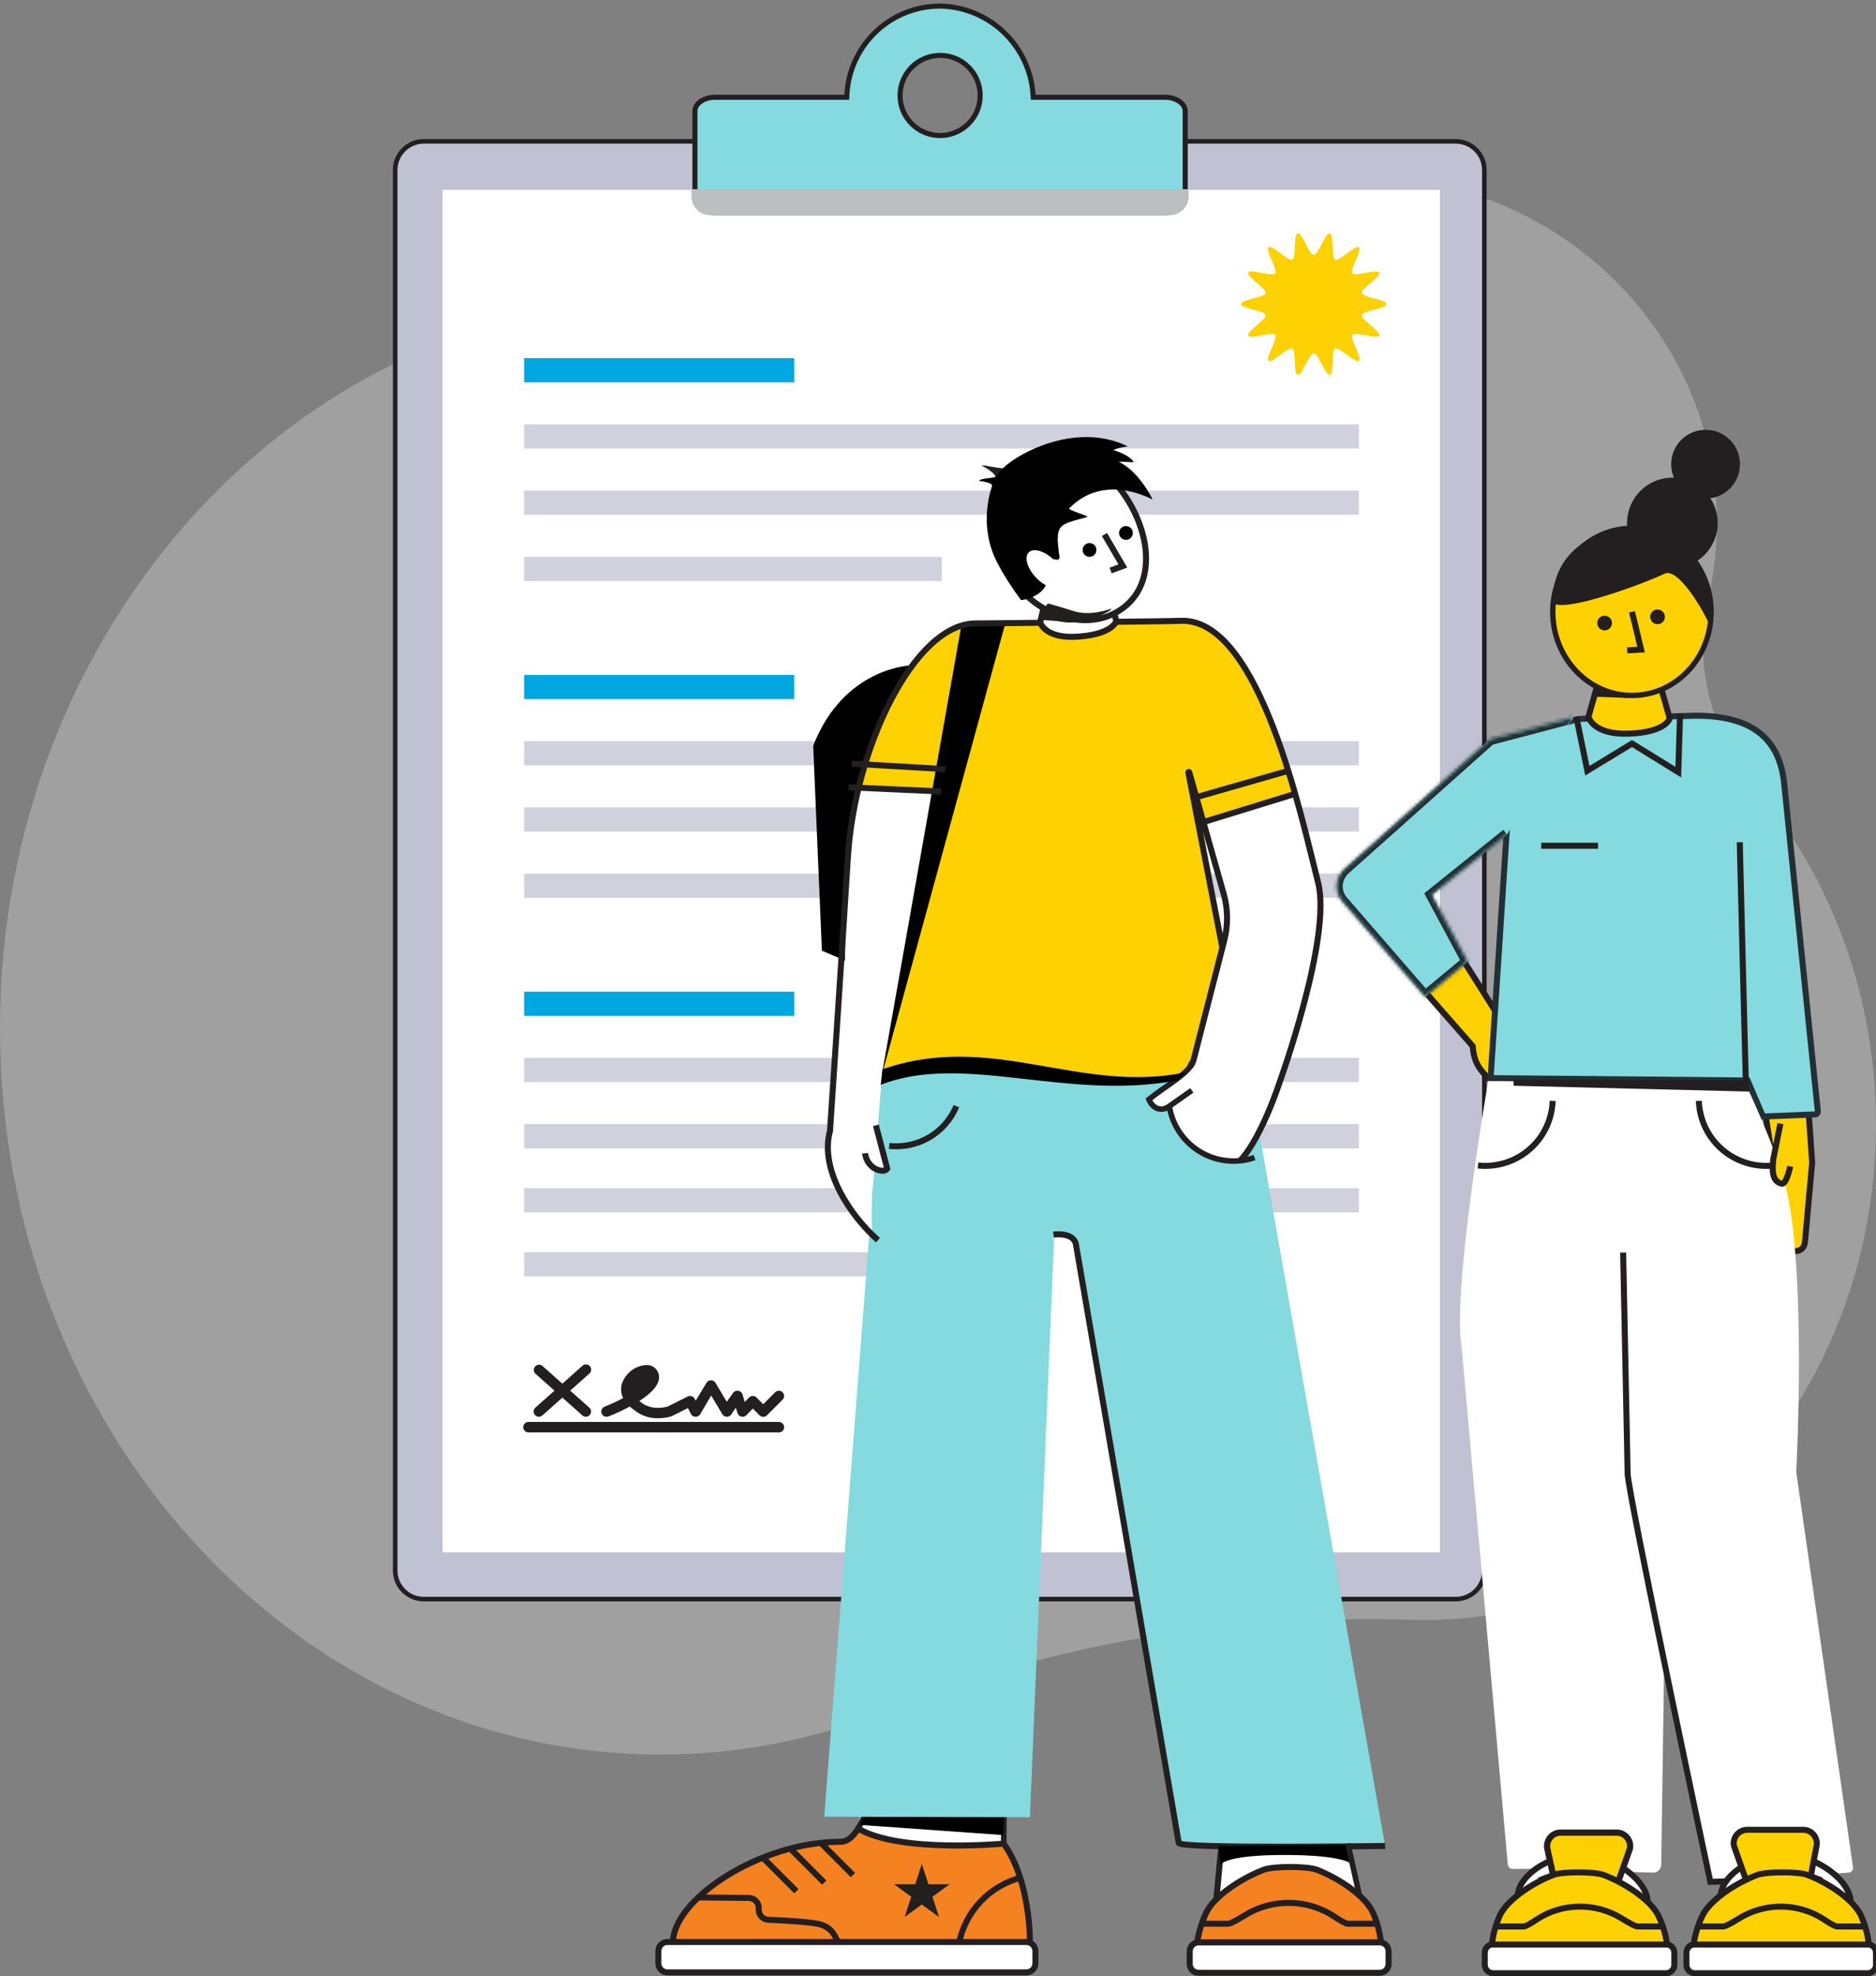<svg width="530" height="558" viewBox="0 0 530 558" fill="none" xmlns="http://www.w3.org/2000/svg">
<rect x="0" y="0" width="530" height="558" fill="#808080" stroke="none"/>
<g clip-path="url(#clip0_5721_15016)">
<path opacity="0.25" d="M482.631 168.989C484.415 161.187 485.261 153.038 485.004 144.646C483.447 92.046 438.633 49.756 384.928 50.089C361.327 50.24 339.691 58.435 322.726 72.012C297.114 92.514 263.201 99.741 231.314 91.108C217.071 87.253 202.194 85.196 186.877 85.181C84.231 85.03 0.197 177.078 4.05989e-05 289.915C-0.197 403.387 83.43 495.45 186.605 495.45C209.421 495.45 231.268 490.944 251.483 482.719C298.55 463.532 348.732 455.821 398.914 457.394C400.138 457.439 401.363 457.454 402.588 457.454C472.516 457.454 529.289 395.525 529.985 318.854C530.333 281.871 517.39 247.958 496.117 222.603C483.568 207.649 478.291 187.888 482.631 169.004V168.989Z" fill="white"/>
<path d="M119.748 39.91H411.252C415.726 39.91 419.353 43.537 419.353 48.01V443.464C419.353 447.937 415.726 451.564 411.252 451.564H119.748C115.274 451.564 111.647 447.937 111.647 443.464V48.01C111.647 43.537 115.274 39.91 119.748 39.91Z" fill="#C0C1D2" stroke="#231F20" stroke-width="1.295" stroke-miterlimit="10"/>
<path d="M406.796 53.611H125.048V438.359H406.796V53.611Z" fill="white"/>
<path d="M224.389 101.129H148.069V107.964H224.389V101.129Z" fill="#00A7E0"/>
<g style="mix-blend-mode:multiply" opacity="0.75">
<path d="M383.91 119.829H148.069V126.664H383.91V119.829Z" fill="#C0C1D2"/>
</g>
<g style="mix-blend-mode:multiply" opacity="0.75">
<path d="M383.91 138.529H148.069V145.364H383.91V138.529Z" fill="#C0C1D2"/>
</g>
<g style="mix-blend-mode:multiply" opacity="0.75">
<path d="M266.065 157.229H148.069V164.064H266.065V157.229Z" fill="#C0C1D2"/>
</g>
<path d="M224.389 190.578H148.069V197.414H224.389V190.578Z" fill="#00A7E0"/>
<g style="mix-blend-mode:multiply" opacity="0.75">
<path d="M383.91 209.278H148.069V216.114H383.91V209.278Z" fill="#C0C1D2"/>
</g>
<g style="mix-blend-mode:multiply" opacity="0.75">
<path d="M383.91 227.978H148.069V234.814H383.91V227.978Z" fill="#C0C1D2"/>
</g>
<g style="mix-blend-mode:multiply" opacity="0.75">
<path d="M383.91 246.693H148.069V253.529H383.91V246.693Z" fill="#C0C1D2"/>
</g>
<path d="M224.389 280.028H148.069V286.863H224.389V280.028Z" fill="#00A7E0"/>
<g style="mix-blend-mode:multiply" opacity="0.75">
<path d="M383.91 298.728H148.069V305.563H383.91V298.728Z" fill="#C0C1D2"/>
</g>
<g style="mix-blend-mode:multiply" opacity="0.75">
<path d="M383.91 317.443H148.069V324.278H383.91V317.443Z" fill="#C0C1D2"/>
</g>
<g style="mix-blend-mode:multiply" opacity="0.75">
<path d="M383.91 335.51H148.069V342.346H383.91V335.51Z" fill="#C0C1D2"/>
</g>
<g style="mix-blend-mode:multiply" opacity="0.75">
<path d="M246.19 353.593H148.069V360.428H246.19V353.593Z" fill="#C0C1D2"/>
</g>
<path d="M291.865 26.798L291.909 27.466H292.579H329.166C330.8 27.466 332.245 27.947 333.264 28.687C334.284 29.427 334.834 30.387 334.834 31.373L334.834 56.121C334.834 56.122 334.834 56.123 334.834 56.124C334.827 57.111 334.273 58.068 333.254 58.804C332.235 59.54 330.793 60.018 329.166 60.018H202C200.372 60.018 198.926 59.54 197.906 58.804C196.884 58.066 196.332 57.11 196.332 56.126V31.373C196.332 30.387 196.882 29.427 197.902 28.687C198.92 27.947 200.365 27.466 202 27.466H238.542H239.222L239.256 26.787C239.974 12.555 251.845 1.46 266.089 1.72C279.828 2.251 290.956 13.073 291.865 26.798ZM265.598 38.277L265.6 38.277C271.849 38.261 276.913 33.2 276.913 26.962C276.913 20.71 271.85 15.647 265.598 15.647C259.346 15.647 254.283 20.71 254.283 26.962C254.283 33.214 259.346 38.277 265.598 38.277Z" fill="#84DADE" stroke="#231F20" stroke-width="1.43" stroke-miterlimit="10"/>
<path d="M391.679 85.862C391.679 87.172 385.024 87.729 384.738 88.964C384.452 90.198 390.204 93.616 389.647 94.76C389.09 95.904 382.856 93.541 382.043 94.534C381.23 95.528 384.949 101.084 383.94 101.897C382.932 102.71 378.354 97.847 377.195 98.404C376.036 98.961 376.984 105.571 375.72 105.857C374.455 106.143 372.467 99.774 371.158 99.774C369.848 99.774 367.83 106.128 366.596 105.857C365.361 105.586 366.264 98.961 365.12 98.404C363.976 97.847 359.369 102.695 358.375 101.897C357.381 101.099 361.085 95.543 360.272 94.534C359.459 93.526 353.241 95.92 352.668 94.76C352.096 93.601 357.863 90.228 357.577 88.964C357.291 87.699 350.636 87.172 350.636 85.862C350.636 84.552 357.291 83.995 357.577 82.76C357.863 81.526 352.111 78.108 352.668 76.964C353.226 75.82 359.459 78.183 360.272 77.19C361.085 76.196 357.366 70.64 358.375 69.827C359.384 69.014 363.961 73.877 365.12 73.32C366.279 72.763 365.331 66.153 366.596 65.867C367.86 65.581 369.848 71.95 371.158 71.95C372.467 71.95 374.485 65.596 375.72 65.867C376.954 66.138 376.051 72.763 377.195 73.32C378.339 73.877 382.947 69.029 383.94 69.827C384.934 70.625 381.23 76.181 382.043 77.19C382.841 78.198 389.075 75.804 389.647 76.964C390.219 78.123 384.452 81.496 384.738 82.76C385.024 84.025 391.679 84.552 391.679 85.862Z" fill="#FED103"/>
<path d="M220.053 401.532H149.288C148.475 401.532 147.813 402.194 147.813 403.007C147.813 403.82 148.475 404.483 149.288 404.483H220.053C220.866 404.483 221.528 403.82 221.528 403.007C221.528 402.194 220.866 401.532 220.053 401.532Z" fill="#231F20"/>
<path d="M151.14 399.56C151.682 400.177 152.601 400.222 153.218 399.695L158.879 394.666L164.54 399.695C165.157 400.237 166.076 400.177 166.618 399.56C167.16 398.942 167.1 398.024 166.482 397.482L161.092 392.694L166.467 387.906C167.1 387.394 167.205 386.461 166.693 385.828C166.181 385.196 165.248 385.09 164.615 385.602C164.585 385.632 164.555 385.663 164.525 385.693L158.879 390.722L153.218 385.693C152.585 385.181 151.652 385.286 151.14 385.919C150.658 386.521 150.718 387.379 151.261 387.906L156.651 392.694L151.261 397.482C150.643 398.024 150.598 398.942 151.125 399.56H151.14Z" fill="#231F20"/>
<path d="M171.948 399.966C173.995 399.153 175.983 398.219 177.94 397.196C178.392 397.587 178.859 397.948 179.34 398.28C181.192 399.77 183.526 400.553 185.92 400.478C187.109 400.478 188.299 400.312 189.458 400.026C189.564 399.996 189.669 399.966 189.774 399.906L194.352 397.617L195.18 399.258C195.436 399.755 195.932 400.071 196.49 400.071C197.032 400.086 197.543 399.815 197.814 399.349L200.916 394.079L204.078 399.349C204.349 399.8 204.831 400.071 205.343 400.071C205.839 400.071 206.321 399.83 206.592 399.409L207.872 397.512L208.384 399.078C208.55 399.559 208.956 399.921 209.438 400.041C209.935 400.162 210.462 400.011 210.823 399.665L212.69 397.753L214.587 399.665C215.159 400.237 216.093 400.252 216.665 399.665L221.091 395.238C221.664 394.666 221.664 393.718 221.091 393.145C220.519 392.573 219.571 392.573 218.999 393.145L215.626 396.533L213.729 394.621C213.157 394.049 212.223 394.034 211.651 394.621L210.402 395.886L209.754 393.718C209.573 393.191 209.107 392.799 208.55 392.724C207.977 392.633 207.39 392.889 207.074 393.371L205.328 395.84L202.121 390.48C201.699 389.773 200.796 389.547 200.103 389.969C199.892 390.089 199.712 390.27 199.591 390.48L196.55 395.539L196.264 394.997C195.902 394.275 195.014 393.989 194.291 394.35L188.54 397.226C183.722 398.355 181.343 396.172 181.253 396.096C181.177 396.036 181.102 395.976 181.012 395.916L180.605 395.615C184.098 393.386 186.959 390.601 186.025 387.815C185.544 386.34 184.128 385.376 182.578 385.452H182.487C179.371 385.693 176.706 387.77 175.697 390.736C175.305 392.091 175.426 393.537 176.043 394.802C174.342 395.705 172.595 396.503 170.804 397.226C170.051 397.527 169.674 398.385 169.975 399.138C170.277 399.891 171.135 400.267 171.888 399.966H171.948Z" fill="#231F20"/>
<g style="mix-blend-mode:multiply">
<path d="M195.36 53.431H335.82V55.418C335.82 58.369 333.427 60.763 330.475 60.763H200.645C197.724 60.763 195.36 58.399 195.36 55.478V53.446V53.431Z" fill="#BCBEC0"/>
</g>
<path d="M402.782 280.262L416.071 295.423L416.108 295.858C416.468 300.035 418.15 302.436 421.307 305.177L421.363 304.08L423.197 286.69L413.33 271.038L402.801 280.281L402.782 280.262Z" fill="#FED103" stroke="#231F20" stroke-width="1.701" stroke-miterlimit="10"/>
<path d="M503.8 346.915L504.386 350.942C504.878 354.212 509.603 354.08 509.925 350.79C510.208 347.955 511.437 333.683 511.966 328.296L510.794 311.68L498.337 311.925L503.8 346.896V346.915Z" fill="#FED103" stroke="#231F20" stroke-width="1.701" stroke-miterlimit="10"/>
<path d="M504.07 221.369L504.07 221.371L513.559 313.751L513.561 313.766L513.563 313.78C513.628 314.253 513.262 314.677 512.801 314.686L512.791 314.686L512.782 314.687L498.075 315.286L493.939 305.618L493.721 305.107L493.165 305.102L421.117 304.449L425.779 233.077C427.516 225.938 430.213 218.509 433.821 212.805C437.455 207.058 441.885 203.251 447.031 202.966L479.2 202.097C487.597 202.099 493.49 203.951 497.428 207.22C501.354 210.48 503.461 215.252 504.07 221.369Z" fill="#84DADE" stroke="#242F33" stroke-width="1.7"/>
<path d="M519.452 528.991L522.269 528.802C523.044 528.745 523.592 528.046 523.497 527.289L507.467 415.685C507.467 415.685 510.624 356.556 504.065 333.645C500.549 321.377 493.309 306.5 493.309 306.5L420.456 305.253C420.456 305.253 410.154 364.306 412.952 380.544L425.976 526.514C426.051 527.27 426.732 527.838 427.488 527.743H433.896L437.072 524.851L438.131 518.102L449.605 517.365L458.092 517.497L460.55 520.314L458.565 527.838L460.209 528.613L467.034 528.783C468.262 528.82 469.264 527.856 469.321 526.628L470.134 470.731L483.215 531.391H486.939L491.721 527.138L489.283 519.766L492.25 516.666L511.985 517.025L513.101 521.807L512.42 525.097L519.452 528.972V528.991Z" fill="white"/>
<path d="M458.565 353.701L459.831 415.987C459.642 420.468 483.196 531.391 483.196 531.391L487.279 531.278" stroke="#231F20" stroke-width="1.701" stroke-miterlimit="10"/>
<path d="M421.855 557.213H470.644C471.959 557.213 473.026 556.147 473.026 554.831V551.41C473.026 550.095 471.959 549.028 470.644 549.028H421.855C420.539 549.028 419.473 550.095 419.473 551.41V554.831C419.473 556.147 420.539 557.213 421.855 557.213Z" fill="white" stroke="#231F20" stroke-width="1.701" stroke-miterlimit="10"/>
<path d="M527.618 549.028H478.829C477.514 549.028 476.447 550.094 476.447 551.41V554.831C476.447 556.147 477.514 557.213 478.829 557.213H527.618C528.934 557.213 530 556.147 530 554.831V551.41C530 550.094 528.934 549.028 527.618 549.028Z" fill="white" stroke="#231F20" stroke-width="1.701" stroke-miterlimit="10"/>
<path d="M486.126 535.588C486.126 541.164 494.368 543.981 504.008 543.981C513.649 543.981 522.817 542.563 522.817 536.987C522.817 531.41 513.649 523.792 504.008 523.792C494.368 523.792 486.126 529.992 486.126 535.569V535.588Z" fill="white" stroke="#231F20" stroke-width="1.701" stroke-miterlimit="10"/>
<path d="M511.588 529.539L513.233 520.881C513.63 518.556 511.834 516.42 509.471 516.42H493.63C491.267 516.42 489.472 518.556 489.869 520.881L493.328 530.692L511.588 529.558V529.539Z" fill="#FED103"/>
<path d="M428.773 535.588C428.773 541.164 437.015 543.981 446.656 543.981C456.296 543.981 465.464 542.563 465.464 536.987C465.464 531.41 456.296 523.792 446.656 523.792C437.015 523.792 428.773 529.992 428.773 535.569V535.588Z" fill="white" stroke="#231F20" stroke-width="1.701" stroke-miterlimit="10"/>
<path d="M438.981 530.182L437.337 521.524C436.94 519.199 438.736 517.063 441.099 517.063H456.939C459.302 517.063 461.098 519.199 460.701 521.524L457.242 531.335L438.981 530.201V530.182Z" fill="#FED103"/>
<path d="M510.7 529.463C516.995 531.902 523.838 536.703 525.766 540.937C527.751 545.323 527.959 549.104 527.959 549.104H478.508C478.508 549.104 478.829 545.323 480.965 540.937C483.026 536.703 490.001 531.902 496.39 529.463C499.037 528.461 508.129 528.442 510.738 529.463H510.7Z" fill="#FED103" stroke="#231F20" stroke-width="1.701" stroke-miterlimit="10"/>
<path d="M526.919 544H519.017C518.488 544 517.127 543.225 515.426 542.09C508.129 537.251 498.715 537.157 491.267 541.75C489.131 543.073 487.411 544 486.844 544H479.793" stroke="#231F20" stroke-width="1.701" stroke-miterlimit="10"/>
<path d="M511.569 529.822L513.214 521.165C513.611 518.84 511.815 516.704 509.452 516.704H493.611C491.248 516.704 489.452 518.84 489.849 521.165L493.309 530.975" stroke="#231F20" stroke-width="1.701" stroke-miterlimit="10"/>
<path d="M438.773 529.463C432.479 531.902 425.636 536.703 423.708 540.937C421.723 545.323 421.515 549.104 421.515 549.104H470.966C470.966 549.104 470.644 545.323 468.508 540.937C466.448 536.703 459.472 531.902 453.083 529.463C450.437 528.461 441.344 528.442 438.736 529.463H438.773Z" fill="#FED103" stroke="#231F20" stroke-width="1.701" stroke-miterlimit="10"/>
<path d="M422.554 544H430.456C430.985 544 432.346 543.225 434.047 542.09C441.344 537.251 450.758 537.157 458.206 541.75C460.342 543.073 462.062 544 462.629 544H469.68" stroke="#231F20" stroke-width="1.701" stroke-miterlimit="10"/>
<path d="M438.773 529.463L437.128 521.958C436.731 519.633 438.527 517.497 440.89 517.497H456.731C459.094 517.497 460.89 519.633 460.493 521.958L457.033 531.769" stroke="#231F20" stroke-width="1.758" stroke-miterlimit="10"/>
<path d="M452.157 190.397L448.773 202.381C448.773 202.381 449.888 207.599 460.361 207.164C470.833 206.748 471.721 202.835 471.721 202.835L468.111 190.227" fill="#FED103"/>
<path d="M452.157 190.397L448.773 202.381C448.773 202.381 449.888 207.599 460.361 207.164C470.833 206.748 471.721 202.835 471.721 202.835L468.111 190.227" stroke="#231F20" stroke-width="1.701" stroke-miterlimit="10"/>
<path d="M461.279 196.381C473.629 196.258 483.535 185.597 483.406 172.568C483.276 159.54 473.159 149.078 460.81 149.201C448.46 149.324 438.553 159.985 438.683 173.013C438.813 186.042 448.929 196.504 461.279 196.381Z" fill="#FED103" stroke="#231F20" stroke-width="1.512" stroke-miterlimit="10"/>
<path d="M438.66 170.151C438.49 153.025 455.181 149.453 457.733 149.434C481.457 149.056 483.385 168.091 483.385 168.091L483.479 177.732C481.684 172.855 474.122 160.076 470.247 162.004C465.162 164.518 441.514 173.365 438.66 170.151Z" fill="#231F20"/>
<path d="M453.328 178.015C454.477 178.015 455.408 177.084 455.408 175.936C455.408 174.787 454.477 173.856 453.328 173.856C452.18 173.856 451.249 174.787 451.249 175.936C451.249 177.084 452.18 178.015 453.328 178.015Z" fill="#231F20"/>
<path d="M468.281 176.257C469.429 176.257 470.36 175.326 470.36 174.178C470.36 173.029 469.429 172.098 468.281 172.098C467.133 172.098 466.202 173.029 466.202 174.178C466.202 175.326 467.133 176.257 468.281 176.257Z" fill="#231F20"/>
<path d="M461.06 172.76L463.631 183.422L459.699 183.648" stroke="#231F20" stroke-width="1.701" stroke-miterlimit="10"/>
<path d="M472.478 160.473C479.546 160.473 485.275 154.743 485.275 147.675C485.275 140.608 479.546 134.878 472.478 134.878C465.41 134.878 459.68 140.608 459.68 147.675C459.68 154.743 465.41 160.473 472.478 160.473Z" fill="#231F20"/>
<path d="M481.854 140.795C487.22 140.795 491.57 136.445 491.57 131.079C491.57 125.713 487.22 121.362 481.854 121.362C476.488 121.362 472.137 125.713 472.137 131.079C472.137 136.445 476.488 140.795 481.854 140.795Z" fill="#231F20"/>
<path d="M505.766 329.354C505.766 329.354 504.67 334.609 503.328 334.25C500.568 333.532 500.681 330.545 500.965 327.407L502.987 317.275" fill="#FED103"/>
<path d="M505.766 329.354C505.766 329.354 504.67 334.609 503.328 334.25C500.568 333.532 500.681 330.545 500.965 327.407L502.987 317.275" stroke="#231F20" stroke-width="1.701" stroke-miterlimit="10"/>
<path d="M417.545 329.108C424.426 329.865 431.495 326.802 435.56 320.621C437.544 317.596 438.527 314.232 438.66 310.867" stroke="#231F20" stroke-width="1.701" stroke-miterlimit="10"/>
<path d="M501.059 329.108C494.179 329.865 487.109 326.802 483.045 320.621C481.06 317.596 480.077 314.232 479.944 310.867" stroke="#231F20" stroke-width="1.701" stroke-miterlimit="10"/>
<path d="M491.513 237.825C491.513 239.129 493.233 305.952 493.233 305.952C488.337 305.952 427.62 305.706 427.62 305.706" stroke="#231F20" stroke-width="1.701" stroke-miterlimit="10"/>
<mask id="path-54-inside-1_5721_15016" fill="white">
<path d="M444.595 202.495L420.947 208.714L379.738 245.462C376.979 248.052 376.941 252.418 379.663 255.046L402.611 281.51L414.653 271.529L404.539 252.702L425.768 235.651"/>
</mask>
<path d="M444.595 202.495L420.947 208.714L379.738 245.462C376.979 248.052 376.941 252.418 379.663 255.046L402.611 281.51L414.653 271.529L404.539 252.702L425.768 235.651" fill="#84DADE"/>
<path d="M420.947 208.714L420.515 207.07L420.12 207.174L419.816 207.445L420.947 208.714ZM379.738 245.462L378.607 244.193L378.591 244.207L378.575 244.222L379.738 245.462ZM379.663 255.046L380.947 253.932L380.898 253.875L380.843 253.823L379.663 255.046ZM402.611 281.51L401.327 282.624L402.416 283.88L403.696 282.819L402.611 281.51ZM414.653 271.529L415.737 272.838L416.808 271.95L416.15 270.725L414.653 271.529ZM404.539 252.702L403.475 251.376L402.373 252.261L403.042 253.506L404.539 252.702ZM444.163 200.851L420.515 207.07L421.38 210.358L445.028 204.139L444.163 200.851ZM419.816 207.445L378.607 244.193L380.87 246.731L422.079 209.983L419.816 207.445ZM378.575 244.222C375.109 247.474 375.058 252.964 378.482 256.269L380.843 253.823C378.823 251.872 378.848 248.629 380.902 246.701L378.575 244.222ZM378.378 256.159L401.327 282.624L403.896 280.396L380.947 253.932L378.378 256.159ZM403.696 282.819L415.737 272.838L413.568 270.22L401.526 280.201L403.696 282.819ZM416.15 270.725L406.037 251.897L403.042 253.506L413.155 272.334L416.15 270.725ZM405.604 254.027L426.832 236.976L424.703 234.326L403.475 251.376L405.604 254.027Z" fill="#242F33" mask="url(#path-54-inside-1_5721_15016)"/>
<path d="M474.651 201.531L474.141 218.033L461.06 209.962L448.451 217.636L445.314 202.344" stroke="#231F20" stroke-width="1.701" stroke-miterlimit="10"/>
<path d="M435.408 238.827H451.476" stroke="#231F20" stroke-width="1.701" stroke-miterlimit="10"/>
<path d="M494.084 305.952L494.273 308.239L427.677 306.595L428.528 305.706L494.084 305.952Z" fill="#231F20"/>
<path d="M460.058 197.089L450.077 196.729L451.136 194.234L460.058 197.089Z" fill="#231F20"/>
<path d="M343.652 537.894H384.086L379.814 510.125H345.108L343.652 537.894Z" fill="white"/>
<path d="M240.535 524.719L282.406 526.42L285.317 500.144L245.809 498.632L240.535 524.719Z" fill="white"/>
<path d="M242.426 516.345C241.046 518.651 239.401 520.087 237.473 520.087C214.506 520.087 190.121 536.42 190.121 548.537L290.969 548.499C290.969 548.499 291.234 531.259 283.559 520.598C283.559 520.598 254.807 523.301 242.804 516.553L242.426 516.345Z" fill="#F58220" stroke="#231F20" stroke-width="1.701" stroke-miterlimit="10"/>
<path d="M283.559 520.579L283.786 495.91" stroke="#231F20" stroke-width="1.569" stroke-miterlimit="10"/>
<path d="M249.193 487.971C248.418 494.814 246.566 509.445 242.426 516.345" stroke="#231F20" stroke-width="1.569" stroke-miterlimit="10"/>
<path d="M231.651 520.163L240.97 529.482" stroke="#231F20" stroke-width="1.701" stroke-miterlimit="10"/>
<path d="M223.542 522.28L232.861 531.618" stroke="#231F20" stroke-width="1.701" stroke-miterlimit="10"/>
<path d="M215.659 524.719L224.997 534.038" stroke="#231F20" stroke-width="1.701" stroke-miterlimit="10"/>
<path d="M288.814 530.106C279.741 532.298 272.671 539.652 270.913 548.877" stroke="#231F20" stroke-width="1.701" stroke-miterlimit="10"/>
<path d="M197.266 535.796L211.689 535.947C213.277 536.041 214.487 537.421 214.355 539.028C214.223 540.635 215.451 542.034 217.077 542.109C221.084 542.279 228.097 542.639 231.084 543.262C234.317 543.962 235.715 545.833 236.717 548.517" stroke="#231F20" stroke-width="1.701" stroke-miterlimit="10"/>
<path d="M289.968 548.385H188.552C187.143 548.385 186 549.528 186 550.937V554.415C186 555.825 187.143 556.967 188.552 556.967H289.968C291.377 556.967 292.519 555.825 292.519 554.415V550.937C292.519 549.528 291.377 548.385 289.968 548.385Z" fill="white" stroke="#231F20" stroke-width="1.701" stroke-miterlimit="10"/>
<path d="M243.012 515.324L283.503 518.197L283.673 509.483L247.662 503.415L243.012 515.324Z" fill="black"/>
<path d="M372.045 527.989C378.642 530.541 385.825 535.588 387.848 540.03C389.927 544.624 390.135 548.593 390.135 548.593H338.246C338.246 548.593 338.586 544.624 340.817 540.03C342.972 535.588 350.306 530.56 356.998 527.989C359.758 526.93 369.323 526.93 372.045 527.989Z" fill="#F58220" stroke="#231F20" stroke-width="1.701" stroke-miterlimit="10"/>
<path d="M343.652 536.306L345.24 519.104" stroke="#231F20" stroke-width="1.701" stroke-miterlimit="10"/>
<path d="M232.861 513.018L249.08 303.343L351.516 295.763L391.345 521.373C391.345 521.373 335.751 522.337 332.802 521.278L303.786 350.545C303.502 348.144 297.85 348.522 297.85 348.522L290.969 513.15L232.842 512.999L232.861 513.018Z" fill="#84DADE"/>
<path d="M391.326 521.259C391.326 521.259 333.18 522.148 333.01 520.409L303.956 351.301C303.105 347.785 297.623 348.635 297.623 348.635" stroke="#231F20" stroke-width="1.701" stroke-miterlimit="10"/>
<path d="M344.73 526.666C344.73 526.666 345.618 523.811 362.82 523.811C380.022 523.811 381.818 526.382 381.818 526.382L381.572 520.919L344.371 521.335L344.749 526.685L344.73 526.666Z" fill="black"/>
<path d="M389.795 548.499H338.605C337.227 548.499 336.11 549.616 336.11 550.994V554.585C336.11 555.964 337.227 557.081 338.605 557.081H389.795C391.173 557.081 392.29 555.964 392.29 554.585V550.994C392.29 549.616 391.173 548.499 389.795 548.499Z" fill="white" stroke="#231F20" stroke-width="1.701" stroke-miterlimit="10"/>
<path d="M389.058 543.225H380.759C380.211 543.225 378.793 542.412 376.998 541.221C369.361 536.155 359.456 536.042 351.649 540.862C349.418 542.242 347.603 543.225 346.998 543.225H339.607" stroke="#231F20" stroke-width="1.701" stroke-miterlimit="10"/>
<path d="M365.58 225.009C365.58 225.009 374.049 255.651 373.784 257.579C367.092 305.688 350.042 327.918 350.042 327.918C350.042 327.918 342.707 327.71 337.093 324.25C331.479 320.791 330.193 313.457 330.193 313.457L335.581 302.455L347.66 258.656L340.117 232.551L365.58 225.009Z" fill="white"/>
<path d="M263.465 223.496L248.967 305.839L247.965 318.92C247.965 318.92 245.753 333.815 246.358 349.316C240.744 345.857 233.674 328.182 233.674 328.182L236.887 287.71L237.284 221.285L263.446 223.496H263.465Z" fill="white"/>
<path d="M251.197 323.589C257.851 324.307 264.656 321.377 268.588 315.385C269.231 314.402 269.76 313.4 270.195 312.36" stroke="#231F20" stroke-width="1.701" stroke-miterlimit="10"/>
<path d="M238.778 222.097L265.677 224.12L249.212 302.776C250.876 302.228 331.025 304.856 331.025 304.856L336.242 301.377L345.089 267.295L339.74 233.061L364.975 223.95C364.975 223.95 352.783 175.993 336.545 175.35C323.218 174.821 275.601 175.217 270.686 176.975C252.955 183.308 238.778 222.097 238.778 222.097Z" fill="#FED103"/>
<path d="M257.567 187.883C257.567 187.883 238.437 188.223 229.742 210.604L232.199 268.448L238.721 271.246C238.721 271.246 238.683 236.747 242.747 221.303C246.906 205.557 257.567 187.883 257.567 187.883Z" fill="black"/>
<path d="M284.032 175.936L249.118 303.589L271.65 176.333L284.032 175.936Z" fill="black"/>
<path d="M247.454 317.767L250.649 330.016C250.195 330.659 249.288 330.715 248.286 330.432C246.131 329.827 244.638 327.88 244.392 325.668" fill="white"/>
<path d="M247.454 317.767L250.649 330.016C250.195 330.659 249.288 330.715 248.286 330.432C246.131 329.827 244.638 327.88 244.392 325.668" stroke="#231F20" stroke-width="1.701" stroke-miterlimit="10"/>
<path d="M314.825 175.595C321.706 175.501 331.195 175.406 334.163 175.293C356.11 175.406 367.773 231.265 372.385 249.223C376.355 264.705 361.497 305.668 361.497 305.668C357.452 317.766 350.496 331.225 346.734 329.014C346.356 328.787 345.921 328.692 345.505 328.863C343.596 329.619 341.838 328.9 340.949 327.029C340.685 326.481 340.08 326.178 339.494 326.348C337.793 326.821 335.165 326.027 334.371 323.967C334.144 323.362 333.52 323.003 332.878 323.116C330.004 323.626 326.394 318.938 328.454 315.649L337.169 299.449L345.883 265.499C346.98 261.208 346.923 256.69 345.713 252.418L335.978 218.052C335.902 217.92 335.713 217.995 335.732 218.147L345.335 267.578" stroke="#231F20" stroke-width="1.701" stroke-miterlimit="10"/>
<path d="M365.902 224.158L339.683 232.229" stroke="#231F20" stroke-width="1.701" stroke-miterlimit="10"/>
<path d="M363.917 217.674L337.793 225.16" stroke="#231F20" stroke-width="1.701" stroke-miterlimit="10"/>
<path d="M330.269 309.336C330.269 309.336 330.269 309.525 330.269 309.619C330.269 319.789 338.511 328.031 348.681 328.031C350.741 328.031 352.726 327.691 354.578 327.048L356.601 343.645L325.808 346.669C325.808 346.669 320.231 309.355 320.893 309.392C320.893 309.392 321.12 307.2 321.781 307.2C322.443 307.2 330.288 309.336 330.288 309.336H330.269Z" fill="#84DADE"/>
<path d="M330.118 309.166C330.118 309.166 330.118 309.355 330.118 309.449C330.118 319.619 338.36 327.861 348.53 327.861C350.59 327.861 352.575 327.521 354.427 326.878" stroke="#231F20" stroke-width="1.569" stroke-miterlimit="10"/>
<path d="M337.055 299.997C335.165 303.589 329.437 306.519 324.579 310.451C325.694 313.097 328.076 313.948 330.193 312.492L336.715 307.899" fill="white"/>
<path d="M337.055 299.997C335.165 303.589 329.437 306.519 324.579 310.451C325.694 313.097 328.076 313.948 330.193 312.492L336.715 307.899" stroke="#231F20" stroke-width="1.569" stroke-miterlimit="10"/>
<path d="M284.675 132.024C283.408 132.78 277.907 131.154 277.284 131.419C277.284 131.419 281.877 133.819 281.178 135.01" fill="#221F1F"/>
<path d="M248.04 350.185C240.536 343.607 231.443 330.545 234.487 319.354L234.543 318.523C234.543 318.523 237.795 270.319 239.553 241.908C241.462 211.304 258.191 176.333 275.431 176.049C275.431 176.049 296.867 175.86 314.806 175.614" stroke="#231F20" stroke-width="1.701" stroke-miterlimit="10"/>
<path d="M296.583 164.348L293.861 175.709C293.861 175.709 295.09 180.548 304.901 179.754C314.712 178.96 315.392 175.255 315.392 175.255L311.517 163.573" fill="white"/>
<path d="M296.583 164.348L293.861 175.709C293.861 175.709 295.09 180.548 304.901 179.754C314.712 178.96 315.392 175.255 315.392 175.255L311.517 163.573" stroke="#231F20" stroke-width="1.701" stroke-miterlimit="10"/>
<path d="M285.26 162.212C291.669 173.271 305.959 178.658 315.94 172.59C325.921 166.522 325.619 153.271 319.229 142.213C312.821 131.154 301.725 125.143 291.744 131.211C281.763 137.279 278.871 151.154 285.279 162.212H285.26Z" fill="white" stroke="#231F20" stroke-width="1.701" stroke-miterlimit="10"/>
<path d="M325.637 141.078C325.637 141.078 321.97 133.215 316.129 130.436C315.883 130.322 320.288 130.53 320.288 130.53C319.153 128.375 314.617 127.128 314.617 127.128C314.617 127.128 315.033 126.542 318.605 126.05C302.556 118.149 283.313 130.19 281.839 134.217C281.461 135.237 276.999 134.84 276.621 135.804C276.621 135.804 280.421 136.201 280.27 137.203C280.194 137.638 276.508 147.071 280.969 157.259C283.332 162.647 288.455 169.452 288.455 169.452C288.455 169.452 298.284 168.677 295.959 158.904C295.279 156.031 299.664 159.585 299.305 157.108C297.906 147.543 299.267 148.299 307.15 145.974C307.906 145.747 301.574 144.065 302.084 143.536C311.271 134.16 323.293 139.831 325.656 141.078H325.637Z" fill="black"/>
<path d="M300.133 165.573C301.528 164.193 300.535 160.926 297.913 158.276C295.292 155.627 292.036 154.598 290.641 155.978C289.246 157.358 290.239 160.625 292.86 163.275C295.482 165.924 298.738 166.953 300.133 165.573Z" fill="white"/>
<path d="M307.812 157.241C308.887 157.241 309.759 156.369 309.759 155.294C309.759 154.218 308.887 153.346 307.812 153.346C306.737 153.346 305.865 154.218 305.865 155.294C305.865 156.369 306.737 157.241 307.812 157.241Z" fill="black"/>
<path d="M318.095 152.439C319.171 152.439 320.042 151.568 320.042 150.492C320.042 149.417 319.171 148.545 318.095 148.545C317.02 148.545 316.148 149.417 316.148 150.492C316.148 151.568 317.02 152.439 318.095 152.439Z" fill="black"/>
<path d="M312.027 150.927L317.226 159.83L313.766 161.097" stroke="#231F20" stroke-width="1.701" stroke-miterlimit="10"/>
<path d="M265.923 223.496L239.723 222.324" stroke="#231F20" stroke-width="1.701" stroke-miterlimit="10"/>
<path d="M267.038 217.183L240.611 215.651" stroke="#231F20" stroke-width="1.701" stroke-miterlimit="10"/>
<path d="M334.919 302.814C304.787 309.014 280.421 291.132 249.307 301.944L248.815 306.33C272.217 297.143 301.423 311.037 332.726 305.045L334.9 302.814H334.919Z" fill="black"/>
<path d="M260.421 526.363L262.293 532.072H268.285L263.427 535.607L265.28 541.316L260.421 537.781L255.582 541.316L257.435 535.607L252.577 532.072H258.569L260.421 526.363Z" fill="#221F1F"/>
<path d="M304.05 175.747L293.805 175.047L294.863 172.571L304.05 175.747Z" fill="#231F20"/>
<path d="M294.466 172.817C294.466 172.817 297.037 176.163 303.502 175.766C309.532 175.388 313.993 172.099 313.993 172.099L313.748 171.928C313.748 171.928 308.115 174.102 303.351 172.571C298.587 171.059 295.998 170.397 295.998 170.397L294.448 172.779L294.466 172.817Z" fill="#221F1F"/>
<path d="M384.086 535.418L380.797 520.579" stroke="#231F20" stroke-width="1.569" stroke-miterlimit="10"/>
</g>
<defs>
<clipPath id="clip0_5721_15016">
<rect width="530" height="558" fill="white"/>
</clipPath>
</defs>
</svg>
